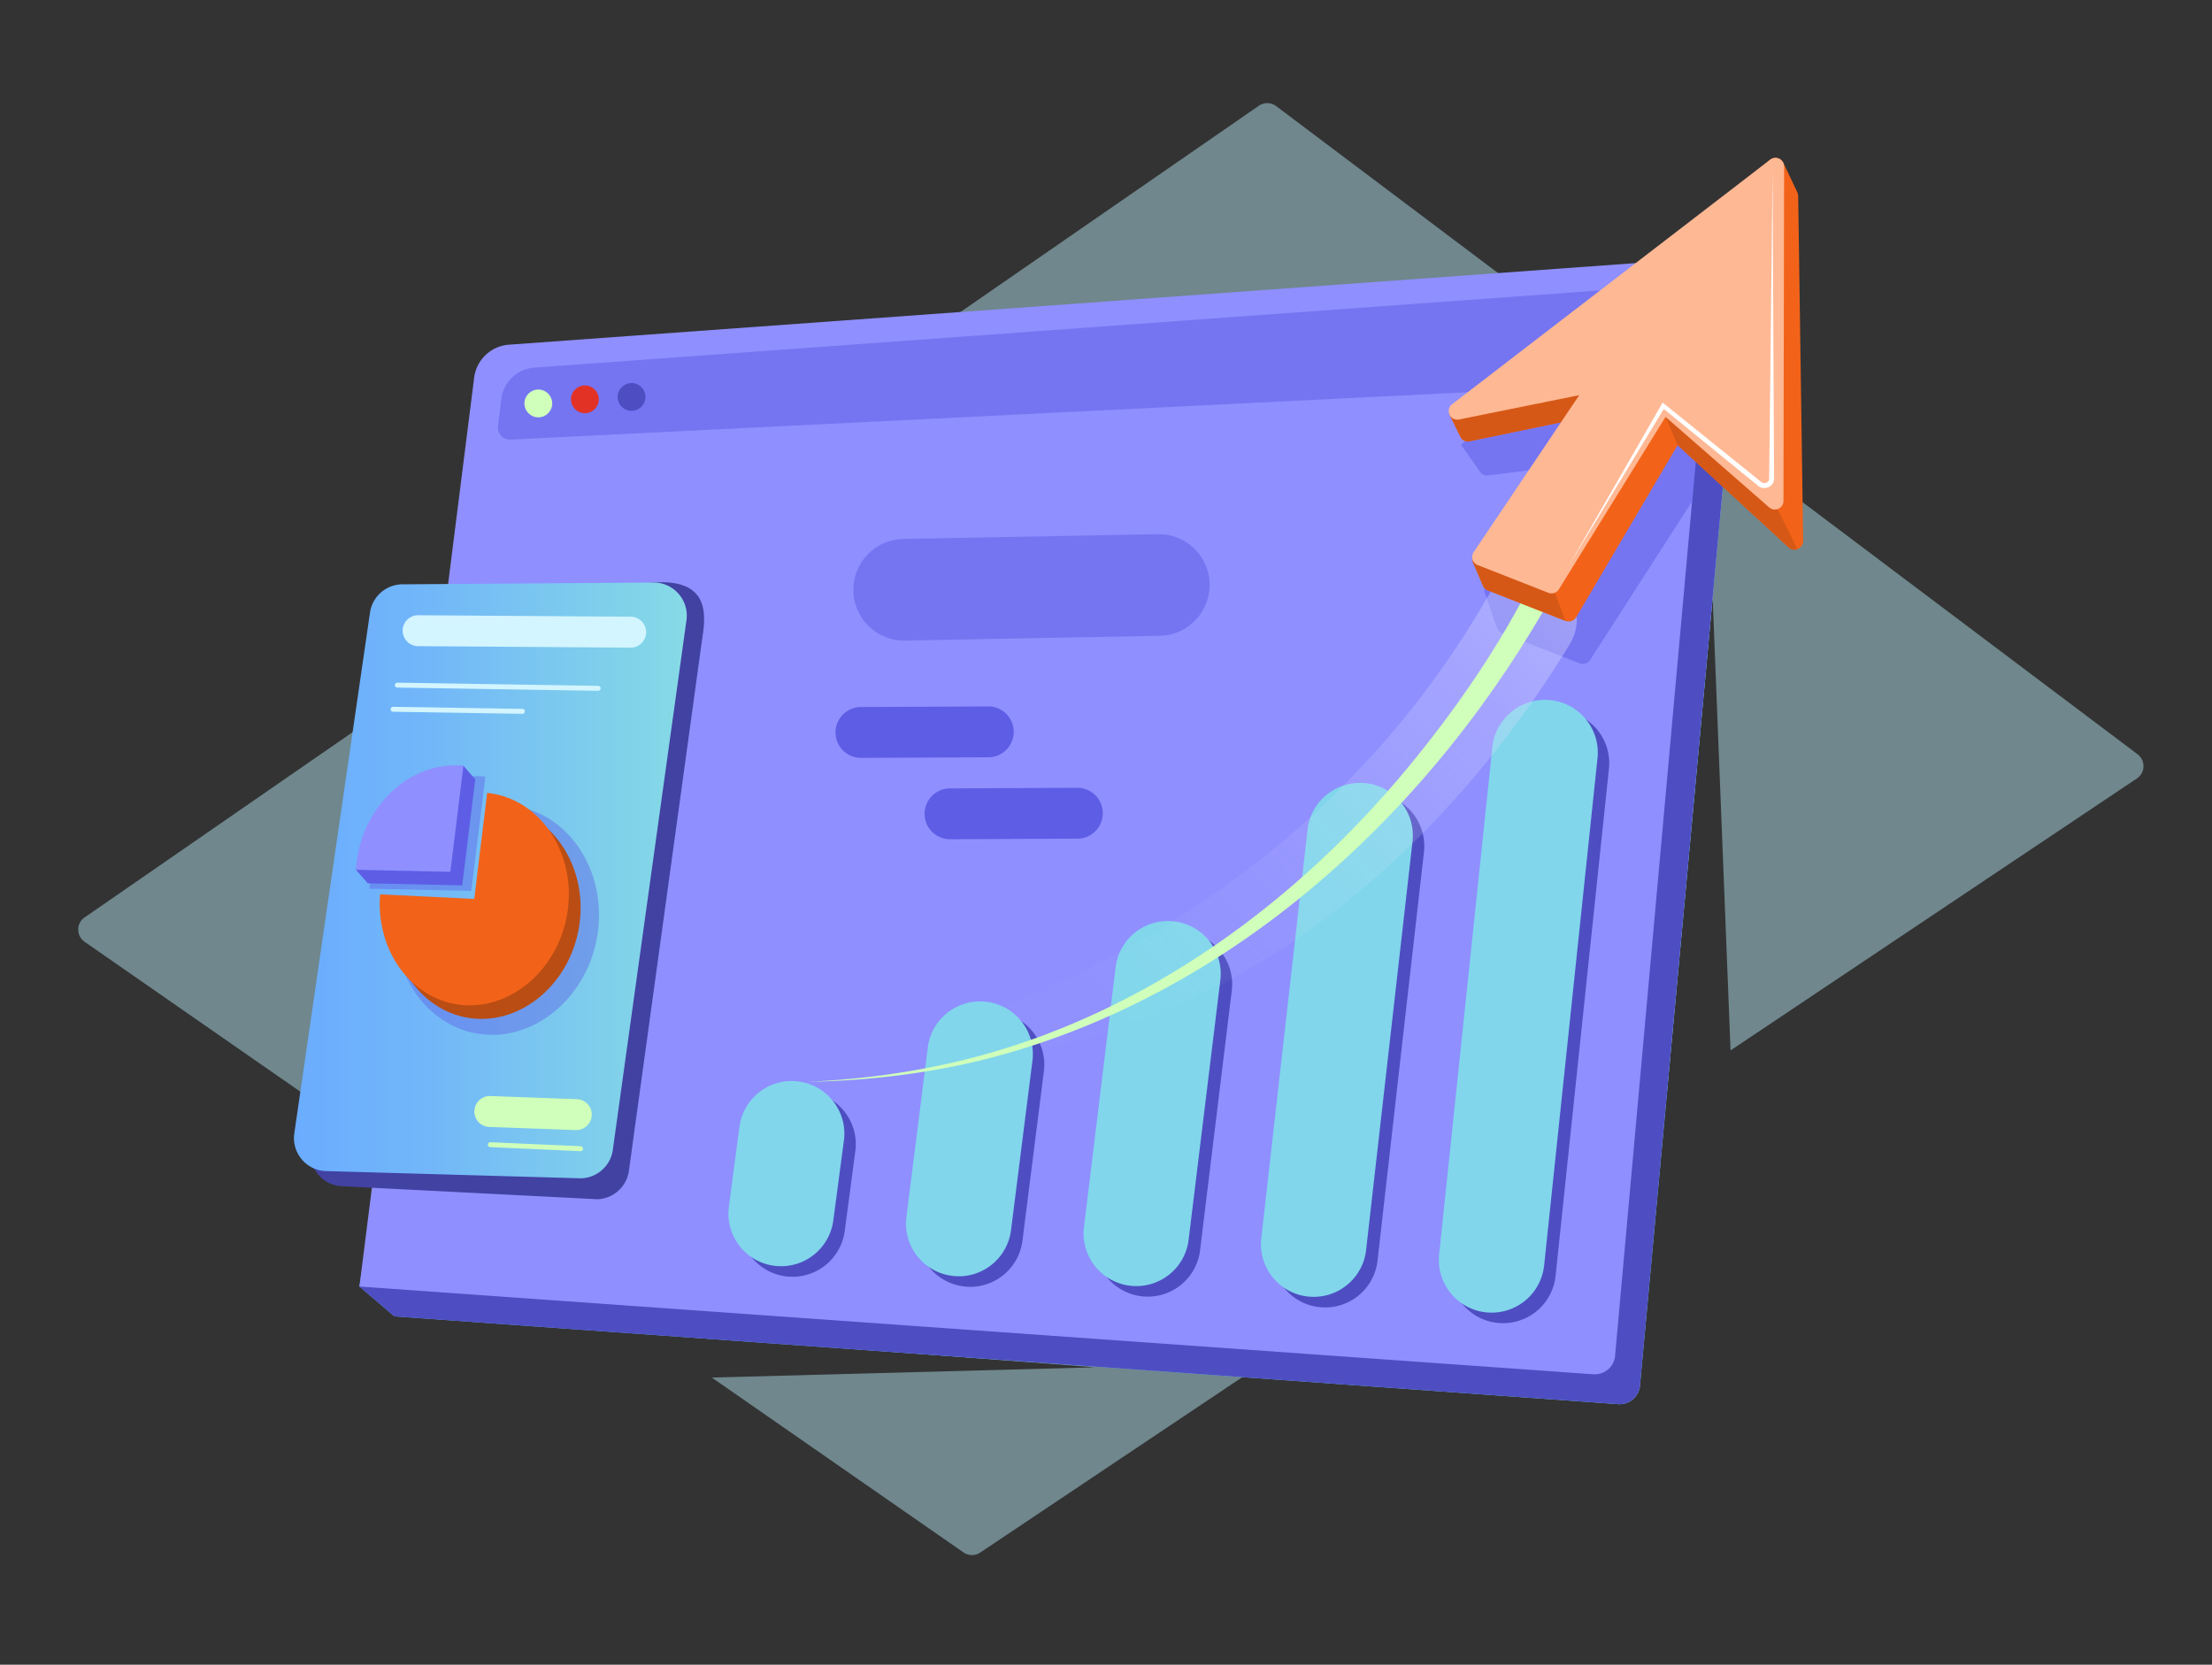 <svg xmlns="http://www.w3.org/2000/svg" xmlns:v="https://vecta.io/nano" viewBox="0 0 446.86 336.34"><rect x="0" y="0" width="446.86" height="336.34" fill="#333333" stroke="none"/><defs><linearGradient id="A" x1="72.61" x2="351.32" y1="168.17" y2="168.17" gradientUnits="userSpaceOnUse"><stop offset="0" stop-color="#6bacff"/><stop offset=".32" stop-color="#71b6f9"/><stop offset=".87" stop-color="#81d3e9"/><stop offset="1" stop-color="#86dbe5"/></linearGradient><linearGradient id="B" x1="59.38" x2="138.74" y1="177.87" y2="177.87" href="#A"/><linearGradient id="C" x1="187.49" x2="355.39" y1="227.98" y2="69.74" gradientUnits="userSpaceOnUse"><stop offset="0" stop-color="#fff" stop-opacity="0"/><stop offset=".08" stop-color="rgba(252, 252, 255, .04)" stop-opacity=".04"/><stop offset=".22" stop-color="rgba(246, 246, 255, .13)" stop-opacity=".13"/><stop offset=".4" stop-color="rgba(237, 237, 255, .29)" stop-opacity=".29"/><stop offset=".61" stop-color="rgba(223, 223, 255, .51)" stop-opacity=".51"/><stop offset=".84" stop-color="rgba(207, 207, 255, .79)" stop-opacity=".79"/><stop offset="1" stop-color="#c2c2ff"/></linearGradient><path id="D" d="M326.91 283.69L79.68 265.96l-7.07-6.04 29.5-183.64a7.61 7.61 0 0 1 7-6.64l231.25-16.99c4.48-.32 11.07 5.83 10.96 10.32l-19.99 216.65a4.14 4.14 0 0 1-4.42 4.07z"/><path id="E" d="M199.67 153l-25.72.12a5.13 5.13 0 0 1-5.09-5.95h0c.4-2.48 2.53-4.31 5.05-4.32l25.72-.12a5.13 5.13 0 0 1 5.09 5.95h0c-.4 2.48-2.53 4.31-5.05 4.32z"/><path id="F" d="M302.95 267.31h0c-6.04-.39-10.54-5.73-9.91-11.75l10.75-102.47a10.68 10.68 0 0 1 10.75-9.56h0c6.29.08 11.15 5.54 10.49 11.79l-10.78 102.47a10.66 10.66 0 0 1-11.29 9.52z"/></defs><path fill="#bbf1ff" d="M17.1 185.35L254.3 21.37c1.06-.73 2.48-.71 3.51.07l174.02 130.95a3 3 0 0 1-.14 4.89l-82.09 54.95-3.62-91.54-9.24 100.14-138.72 92.85a3 3 0 0 1-3.38-.03l-50.85-35.33 77.41-2.07-90.37-6.94-113.74-79.03c-1.72-1.2-1.72-3.74 0-4.93z" opacity=".44"/><use fill="url(#A)" href="#D"/><use fill="#4e4ec2" href="#D"/><path fill="#8f8fff" d="M345.52 60.43l-1.06 11.72-3.09 34.29-.3 3.32-.91 10.1-13.86 153.77a4.14 4.14 0 0 1-4.41 4.03L72.61 259.93 95.79 76.28a7.64 7.64 0 0 1 7.01-6.64l234.56-16.98c.82-.06 1.62 0 2.37.2a7.58 7.58 0 0 1 3.82 2.29c1.26 1.39 2.01 3.24 1.97 5.28z"/><g fill="#5d5de6"><path d="M343.16,58.59l2.36,8.93-3.69,33.79-20.59,32.01c-.14.24-.33.43-.56.56-.45.29-1.03.36-1.56.16l-15.72-6.18c-.38-.14-.7-.43-.9-.79l-2.46-7.05c-.11-.2-.18-.4-.19-.62-.08-.62.17-1.23.7-1.62l26.72-25.06-6.07.76-20.72,2.59c-.59.03-1.16-.25-1.49-.74l-3.85-5.49,46.05-36.53c1.26,1.39,2.01,3.24,1.97,5.28Z" opacity=".51"/><path d="M100.59 86.06l.69-5.47a7.25 7.25 0 0 1 6.66-6.32l223.2-16.16a7.25 7.25 0 0 1 7.77 7.39l-.19 8.07c-.05 2.03-1.65 3.67-3.67 3.77l-231.9 11.48a2.46 2.46 0 0 1-2.56-2.77z" opacity=".51"/></g><path fill="#4242a3" d="M120.44 242.28l-51.04-2.6c-4.06 0-7.17-3.59-6.61-7.6l14.92-103.16a6.67 6.67 0 0 1 6.31-5.73l47.76-5.49c10.19-.73 11.15 4.62 10.15 10.81l-14.88 108.03c-.45 3.3-3.28 5.76-6.61 5.76z"/><path fill="url(#B)" d="M117.19 238.06l-51.13-1.45c-4.06 0-7.17-3.59-6.61-7.6l15.29-105.22a6.67 6.67 0 0 1 6.31-5.73l50.72-.36c4.16-.18 7.47 3.45 6.91 7.58L123.8 232.31c-.45 3.3-3.28 5.76-6.61 5.76z"/><path fill="#5d5de6" d="M100.41 185.89l2.8-23.1 1.53.22c11.05 2.09 18.19 14.14 15.82 26.69-2.38 12.55-13.42 21.16-24.48 19.07-10.13-1.92-17.12-12.23-16.19-23.88l20.52 1zM95.2 180l-20.56-.45c.07-1.13.2-2.25.42-3.36 2.26-11.92 12.36-20.4 23-19.29L95.21 180z" opacity=".42"/><path fill="#ba4d13" d="M98.19 184.35l2.6-21.42 1.42.21c10.25 1.94 16.87 13.11 14.66 24.75-2.2 11.64-12.45 19.62-22.69 17.68-8.75-1.66-15.06-10.08-15.09-20.15l19.11-1.07z"/><path fill="#5d5de6" d="M93.36,178.88l-19.06-.42-2.38-2.73c1.96-10.37,12.55-20.95,21.71-21l2.38,2.73-2.64,21.42Z"/><path fill="#f26319" d="M95.81 181.61l2.6-21.42 1.42.21c10.25 1.94 16.87 13.11 14.66 24.75-2.2 11.64-12.45 19.62-22.69 17.68-9.39-1.78-15.88-11.34-15.01-22.14l19.03.93z"/><path fill="#8f8fff" d="M90.98,176.15l-19.06-.42c.06-1.04.19-2.09.38-3.12,2.09-11.06,11.46-18.91,21.32-17.88l-2.64,21.42Z"/><path fill="#d3f5ff" d="M127.38 130.85l-42.93-.3a3.13 3.13 0 0 1-3.01-3.89h0c.35-1.39 1.61-2.37 3.05-2.36l42.93.3a3.13 3.13 0 0 1 3.01 3.89h0c-.35 1.39-1.61 2.37-3.05 2.36z"/><g fill="#5d5de6"><use href="#E" opacity=".51"/><use x="17.99" y="16.44" href="#E" opacity=".51"/><path d="M234.28,128.46l-51.43.96c-6.34.12-11.27-5.48-10.35-11.75h0c.73-4.97,4.94-8.69,9.97-8.78l51.43-.96c6.34-.12,11.27,5.48,10.35,11.75h0c-.73,4.97-4.94,8.69-9.97,8.78Z" opacity=".51"/></g><g fill="#cfffba"><path d="M116.31 228.32l-17.47-.63a3.12 3.12 0 0 1-2.89-3.98h0a3.13 3.13 0 0 1 3.12-2.27l17.47.63a3.12 3.12 0 0 1 2.89 3.98h0a3.13 3.13 0 0 1-3.12 2.27z"/><circle cx="108.75" cy="81.51" r="2.81"/></g><circle cx="118.16" cy="80.68" r="2.81" fill="#e23225"/><g fill="#4e4ec2"><circle cx="127.58" cy="80.2" r="2.81"/><path d="M159.42 257.94h0c-6.14-.4-10.67-5.91-9.86-12.02l2.13-16.13c.71-5.34 5.29-9.31 10.68-9.25h0c6.38.08 11.26 5.71 10.42 12.04l-2.14 16.13c-.74 5.55-5.65 9.59-11.24 9.22zm35.87 2.02h0c-6.12-.4-10.64-5.87-9.87-11.95l4.32-34.24c.68-5.37 5.28-9.38 10.69-9.31h.02c6.36.08 11.23 5.67 10.43 11.98l-4.33 34.24c-.71 5.58-5.63 9.65-11.25 9.29zm35.89 1.99h-.01c-6.1-.4-10.62-5.84-9.88-11.91l6.39-52.47c.66-5.39 5.26-9.42 10.69-9.35h.03c6.34.08 11.2 5.64 10.44 11.93l-6.41 52.47c-.68 5.6-5.62 9.69-11.25 9.33zm35.84 2.18H267c-6.07-.39-10.57-5.78-9.89-11.82l9.35-82.55a10.64 10.64 0 0 1 10.7-9.44h.05c6.3.08 11.16 5.58 10.45 11.84l-9.38 82.55c-.64 5.64-5.6 9.79-11.26 9.42z"/><use href="#F"/></g><g fill="#81d6eb"><path d="M157.11 255.81h0c-6.14-.4-10.67-5.91-9.86-12.02l2.13-16.13c.71-5.34 5.29-9.31 10.68-9.25h0c6.38.08 11.26 5.71 10.42 12.04l-2.14 16.13c-.74 5.55-5.65 9.59-11.24 9.22zm35.87 2.02h0c-6.12-.4-10.64-5.87-9.87-11.95l4.32-34.24c.68-5.37 5.28-9.38 10.69-9.31h.02c6.36.08 11.23 5.67 10.43 11.98l-4.33 34.24c-.71 5.58-5.63 9.65-11.25 9.29zm35.89 1.99h-.01c-6.1-.4-10.62-5.84-9.88-11.91l6.39-52.47c.66-5.39 5.26-9.42 10.69-9.35h.03c6.34.08 11.2 5.64 10.44 11.93l-6.41 52.47c-.68 5.6-5.62 9.69-11.25 9.33zm35.84 2.17h-.02c-6.07-.39-10.57-5.78-9.89-11.82l9.35-82.55a10.64 10.64 0 0 1 10.7-9.44h.05c6.3.08 11.16 5.58 10.45 11.84l-9.38 82.55c-.64 5.64-5.6 9.79-11.26 9.42z"/><use x="-2.31" y="-2.13" href="#F"/></g><path fill="url(#C)" d="M312.61,116.25h0c5.43,2.23,7.58,8.78,4.55,13.81-15.53,25.85-64.95,93.64-151.45,83.73,0,0,88.08-11.76,134.94-93.41,2.4-4.18,7.5-5.96,11.96-4.13Z"/><g fill="none" stroke-linecap="round" stroke-miterlimit="10"><path stroke="#d3f5ff" d="M80.26 138.42l40.58.65m-41.43 4.23l26.11.42"/><path stroke="#cfffba" d="M99.06 231.27l18.22.81"/></g><path fill="#cfffba" d="M314.36 118.86c-24.61 44.8-65.81 82.92-116.21 95.37-11.49 2.79-23.29 4.14-35.1 4.34 11.79-.51 23.48-2.17 34.87-5.25 34.13-9.26 63.8-30.92 86.21-57.9 9.88-11.92 18.84-24.88 25.73-38.73l4.51 2.16h0z"/><path fill="#f26319" d="M363.26,39.55l1.01,69.77c0,.8-.51,1.4-1.16,1.63-.55.2-1.21.13-1.73-.32l-22.47-20.7-20.51,34.81c-.15.23-.33.42-.56.55-.45.29-1.03.36-1.56.16l-15.73-6.17c-.38-.15-.7-.43-.9-.8l-1.97-4.6c-.1-.2-.17-.4-.19-.63-.08-.62.17-1.23.7-1.62l26.72-25.05-5.2-2.16-23.1,4.78c-.59.03-1.15-.26-1.49-.74l-2.34-4.77,64.84-51.44c.86-.66,2.09-.39,2.6.56l2.81,5.91c.14.25.21.54.21.83Z"/><path fill="#d65816" d="M316.28 125.45l-15.73-6.17c-.38-.15-.7-.43-.9-.8l-1.97-4.6a1.71 1.71 0 0 1-.19-.63l16.62 6.49 2.16 5.7zm5.35-48.31l-.69 6.92-1.2.36-23.1 4.78c-.59.03-1.15-.26-1.49-.74l-2.34-4.77 28.82-6.55zm41.48 33.82a1.72 1.72 0 0 1-1.73-.32l-22.47-20.7-2.46-5.69 21.31 15.9 5.35 10.81z"/><path fill="#ffb894" d="M357.61 32.26l-64.25 49.4c-1.47 1.13-.4 3.46 1.41 3.09l24.26-4.91-21.33 31.72c-.62.93-.23 2.19.81 2.6l14.29 5.61c.79.31 1.68.01 2.12-.71l21.55-34.83 20.93 18.28c1.13.98 2.89.19 2.89-1.31l.13-67.56a1.75 1.75 0 0 0-2.81-1.39z"/><path fill="#fff" d="M316.7 114.69l19.18-33.35 19.13 15.4c.24.17.8.69 1.02.79.56.29 1.36-.15 1.37-.8l.68-62.22.31 62.3c-.11 1.76-2.32 2.39-3.46 1.14l-1.65-1.34-17.55-14.29.63-.11-19.67 32.49h0z"/></svg>